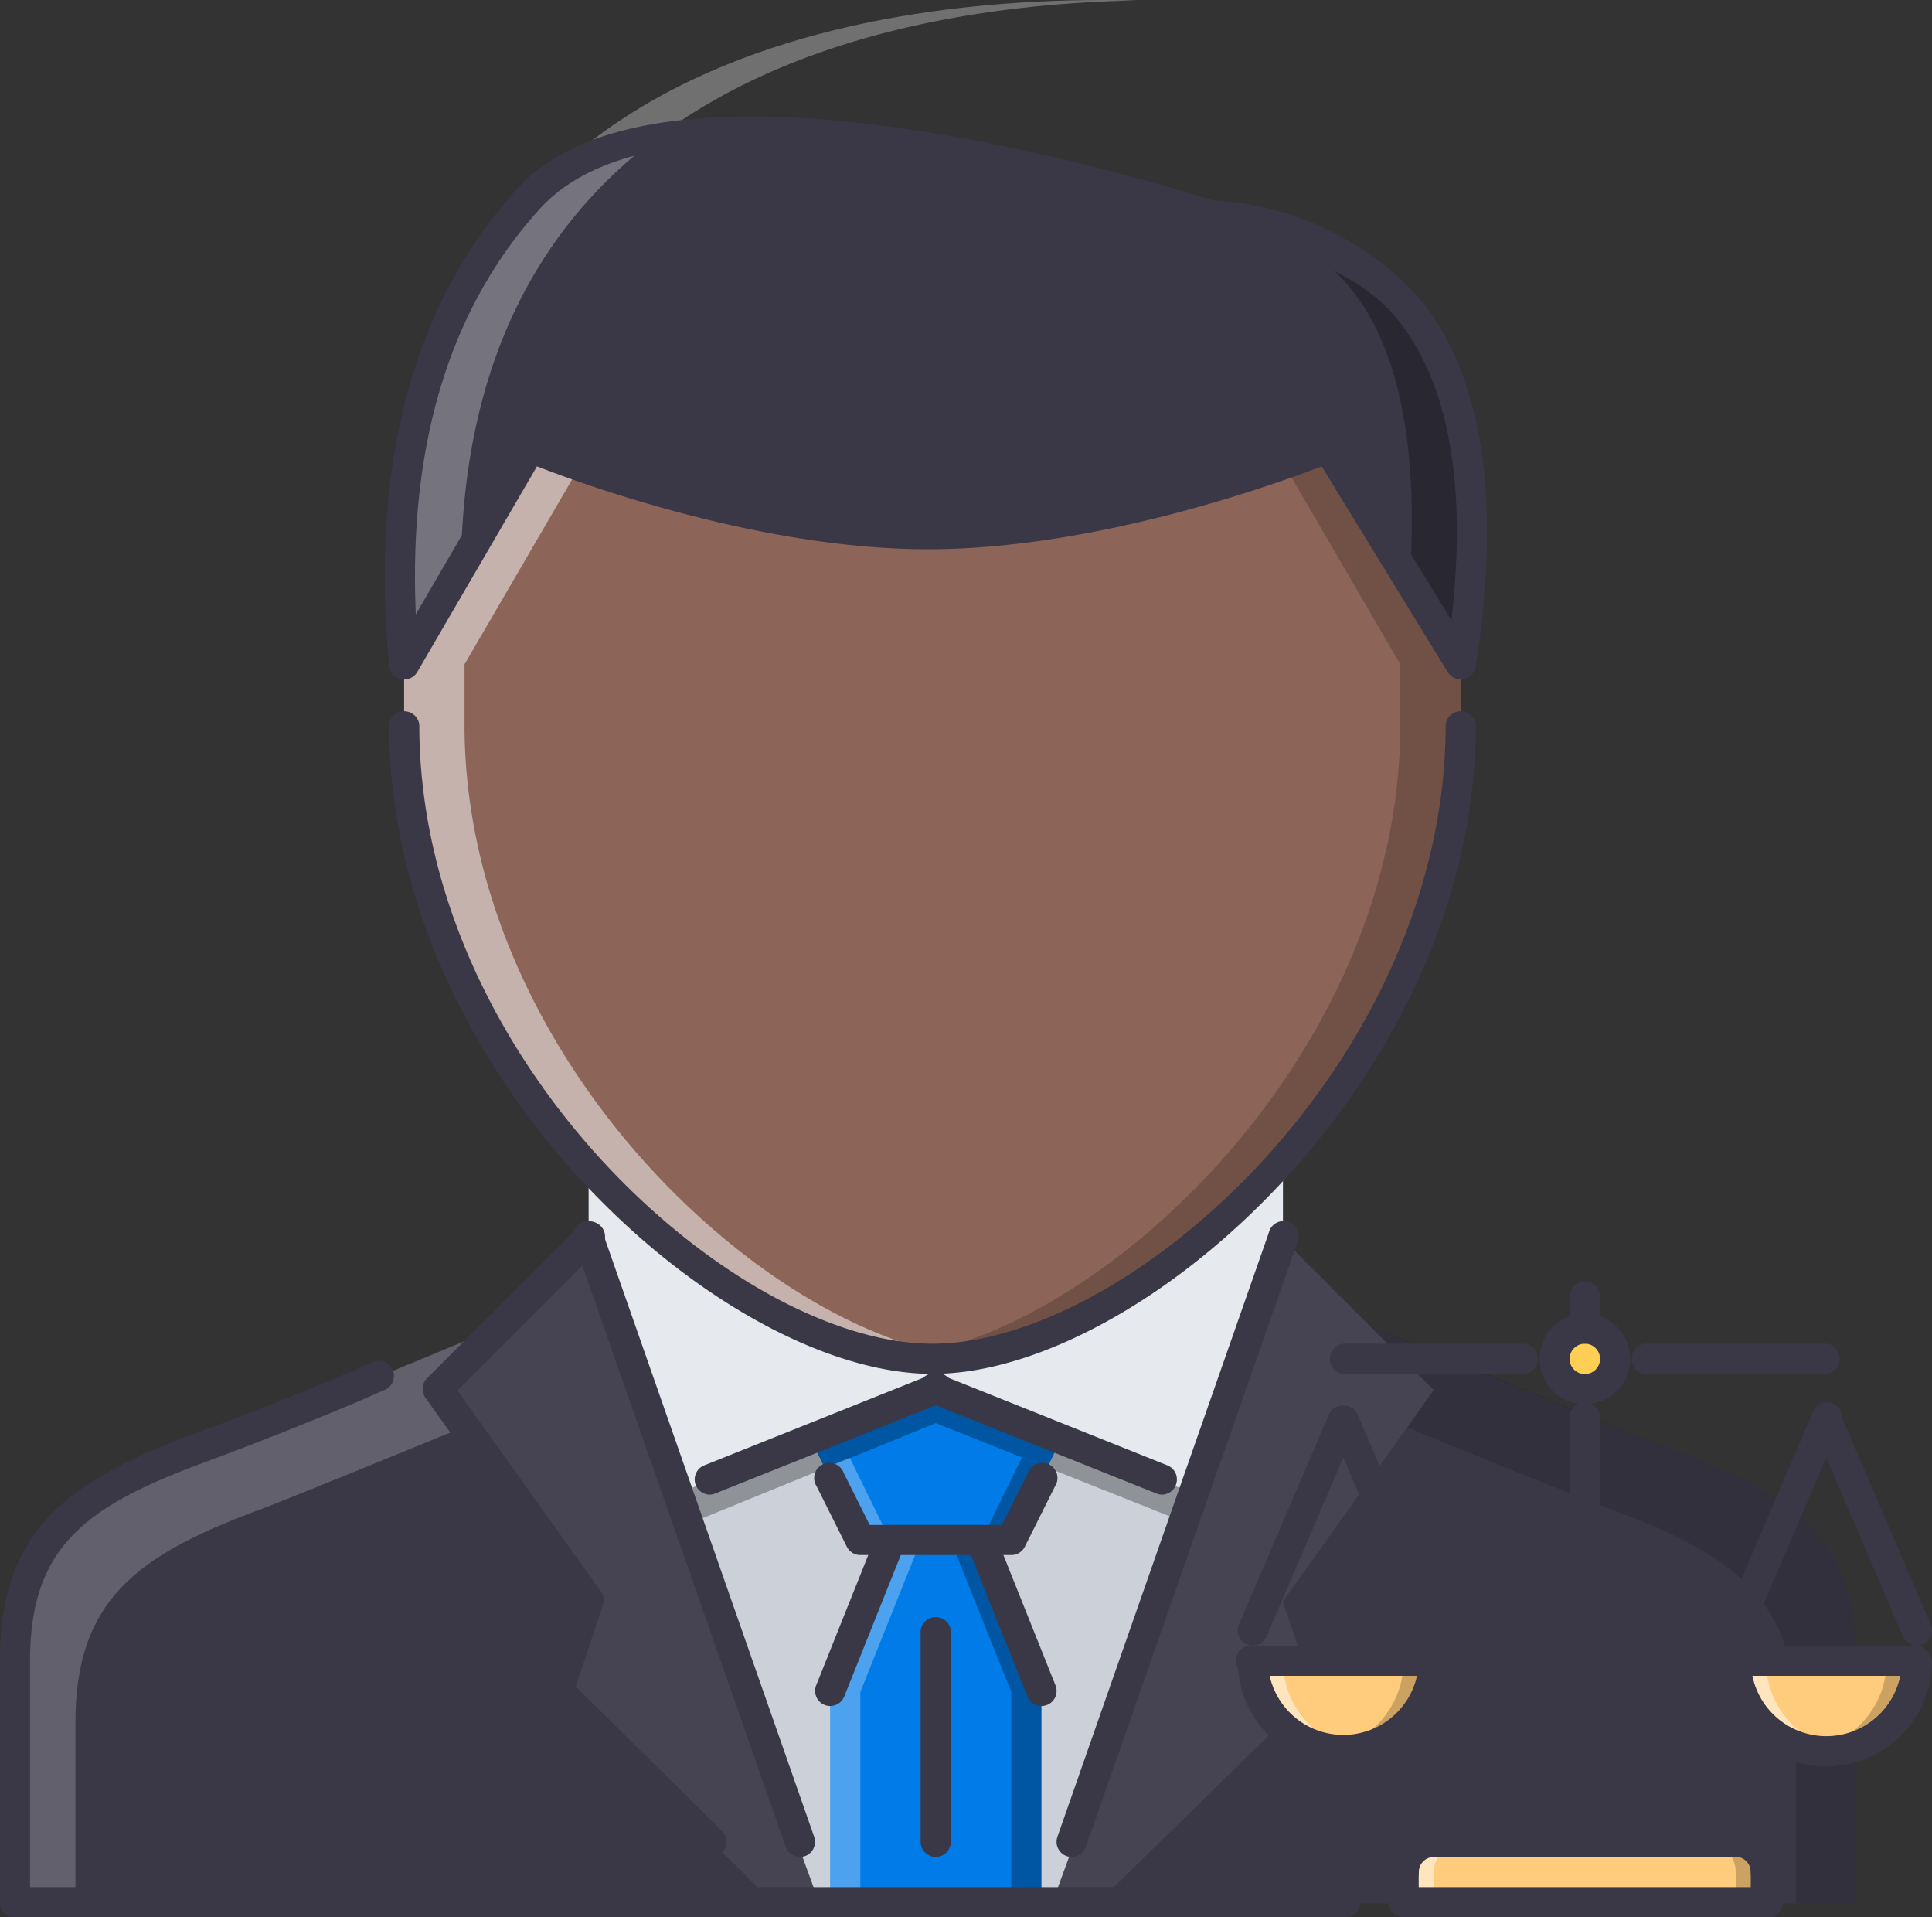 <svg xmlns="http://www.w3.org/2000/svg" width="89.024" height="88.329" viewBox="0 0 89.024 88.329">
  <rect x="0" y="0" width="89.024" height="88.329" fill="#333333" stroke="none"/>
  <g id="lawyer" transform="translate(-0.008 -0.697)">
    <path id="Caminho_135" data-name="Caminho 135" d="M171.968,318.7l-16-9.738v4.174l3.774,11.856,12.223-4.9,12.224,4.9,3.773-11.856v-4.174Z" transform="translate(-128.837 -255.229)" fill="#e6e9ed"/>
    <g id="Grupo_178" data-name="Grupo 178" transform="translate(48.489 57.779)">
      <path id="Caminho_136" data-name="Caminho 136" d="M325.729,370.556v11.128H290.75l9.941-9.737-1.391-4.173,6.955-9.737-2.984-2.983c3.143,1.377,12.081,5.014,14.112,5.765C322.947,362.892,325.729,364.992,325.729,370.556Z" transform="translate(-288.665 -351.082)" fill="#3a3847"/>
      <path id="Caminho_137" data-name="Caminho 137" d="M280.845,362.817H278.76l6.908-18.89,3.727-11.712,6.955,6.955-6.955,9.737,1.391,4.173Z" transform="translate(-278.76 -332.215)" fill="#464452"/>
    </g>
    <g id="Grupo_180" data-name="Grupo 180" transform="translate(0.703 57.779)">
      <path id="Caminho_139" data-name="Caminho 139" d="M4,370.556v11.128H38.981l-9.941-9.737,1.391-4.173-6.955-9.737,2.984-2.983c-3.143,1.377-12.082,5.014-14.112,5.765C6.785,362.892,4,364.992,4,370.556Z" transform="translate(-4.003 -351.082)" fill="#3a3847"/>
      <path id="Caminho_140" data-name="Caminho 140" d="M126.655,343.927l-3.727-11.712-6.955,6.955,6.955,9.737-1.391,4.173,9.941,9.737h2.085Z" transform="translate(-96.499 -332.215)" fill="#3a3847"/>
    </g>
    <g id="Grupo_181" data-name="Grupo 181" transform="translate(20.177 57.779)" opacity="0.2">
      <path id="Caminho_141" data-name="Caminho 141" d="M131.478,362.817h2.085l-6.907-18.89-3.727-11.712-6.955,6.955,6.955,9.737-1.391,4.173Z" transform="translate(-115.973 -332.215)" fill="#76747f"/>
    </g>
    <g id="Grupo_182" data-name="Grupo 182" transform="translate(0.703 61.751)" opacity="0.2">
      <path id="Caminho_142" data-name="Caminho 142" d="M23.477,357.987l2.984-2.933c-3.961,1.66-12.48,5.162-14.112,5.765C6.785,362.892,4,364.992,4,370.556v11.128H6.785v-8.346c0-5.564,2.782-7.664,8.346-9.737,1.233-.456,6.1-2.446,9.585-3.878Z" transform="translate(-4.003 -355.054)" fill="#fff"/>
    </g>
    <g id="Grupo_183" data-name="Grupo 183" transform="translate(63.095 61.751)" opacity="0.5">
      <path id="Caminho_143" data-name="Caminho 143" d="M365.724,358.037l-2.984-2.983c3.961,1.66,12.48,5.162,14.112,5.765,5.564,2.073,8.346,4.173,8.346,9.737v11.128h-2.782v-8.346c0-5.564-2.782-7.664-8.346-9.737-1.233-.456-6.091-2.408-9.576-3.842Z" transform="translate(-362.74 -355.054)" opacity="0.3"/>
    </g>
    <path id="Caminho_144" data-name="Caminho 144" d="M189.882,372.2l12.225,4.894-6.864,18.753H184.52l-6.861-18.746Z" transform="translate(-146.754 -307.471)" fill="#ccd1d9"/>
    <path id="Caminho_145" data-name="Caminho 145" d="M224.1,379.16h-6.954l-2.274-4.654,5.752-2.3,5.752,2.3Z" transform="translate(-177.491 -307.471)" fill="#007be8"/>
    <g id="Grupo_184" data-name="Grupo 184" transform="translate(37.999 67.846)" opacity="0.3">
      <path id="Caminho_146" data-name="Caminho 146" d="M218.445,390.559l1.652,3.382h1.391L219.61,390.1Z" transform="translate(-218.445 -390.098)" fill="#fff"/>
    </g>
    <g id="Grupo_185" data-name="Grupo 185" transform="translate(45.215 67.846)" opacity="0.3">
      <path id="Caminho_147" data-name="Caminho 147" d="M262.977,390.559l-1.652,3.382h-1.39l1.876-3.843Z" transform="translate(-259.935 -390.098)"/>
    </g>
    <path id="Caminho_148" data-name="Caminho 148" d="M229.681,428.668h-9.736v-9.52l2.782-6.955H226.9l2.781,6.955Z" transform="translate(-181.685 -340.505)" fill="#007be8"/>
    <g id="Grupo_186" data-name="Grupo 186" transform="translate(38.26 71.689)" opacity="0.3">
      <path id="Caminho_149" data-name="Caminho 149" d="M224.118,412.194h-1.391l-2.782,6.955v9.52h1.391v-9.52Z" transform="translate(-219.945 -412.194)" fill="#fff"/>
    </g>
    <g id="Grupo_187" data-name="Grupo 187" transform="translate(43.824 71.689)" opacity="0.3">
      <path id="Caminho_150" data-name="Caminho 150" d="M251.937,412.194h1.391l2.781,6.955v9.52h-1.391v-9.52Z" transform="translate(-251.937 -412.194)"/>
    </g>
    <g id="Grupo_188" data-name="Grupo 188" transform="translate(30.905 64.786)" opacity="0.3">
      <path id="Caminho_151" data-name="Caminho 151" d="M189.756,372.5l-12.1,4.849.452,1.422,11.772-4.8,11.8,4.7.421-1.324L190.012,372.5l-.128.078Z" transform="translate(-177.659 -372.501)"/>
    </g>
    <path id="Caminho_152" data-name="Caminho 152" d="M143.5,14.118a3.045,3.045,0,0,0,1.753.484c3.463.189,12.294,2.507,9.568,20l-6.106-9.987s-9.681,3.992-18.431,3.992-18.333-3.992-18.333-3.992L106.138,34.6c-1.264-13.48,3.017-20.593,9.628-23.258C126.6,6.972,143.5,14.118,143.5,14.118Z" transform="translate(-87.508 -3.303)" fill="#3a3847"/>
    <g id="Grupo_189" data-name="Grupo 189" transform="translate(55.811 11.26)" opacity="0.3">
      <path id="Caminho_153" data-name="Caminho 153" d="M320.859,64.791s10.358-1.822,9.157,16.151l2.346,3.837C335.8,62.72,320.859,64.791,320.859,64.791Z" transform="translate(-320.859 -64.739)"/>
    </g>
    <g id="Grupo_190" data-name="Grupo 190" transform="translate(18.432 0.697)" opacity="0.3">
      <path id="Caminho_154" data-name="Caminho 154" d="M139.917,4.025c-12.568-.291-36.389,2.77-33.78,30.586l2.616-4.492C109,8.231,127.731,4.27,139.917,4.025Z" transform="translate(-105.939 -4.008)" fill="#fff"/>
    </g>
    <path id="Caminho_155" data-name="Caminho 155" d="M155.761,132.532v2.782c0,15.927-15.078,29.211-24.342,29.211s-24.342-13.284-24.342-29.211v-2.782l5.815-9.987s9.57,3.992,18.333,3.992,18.431-3.992,18.431-3.992Z" transform="translate(-88.447 -101.232)" fill="#8d6558"/>
    <g id="Grupo_191" data-name="Grupo 191" transform="translate(18.63 21.313)" opacity="0.5">
      <path id="Caminho_156" data-name="Caminho 156" d="M109.859,135.314v-2.782l5.317-9.133c-1.423-.5-2.285-.854-2.285-.854l-5.815,9.987v2.782c0,15.927,15.078,29.211,24.342,29.211a10.957,10.957,0,0,0,1.391-.1C123.505,163.221,109.859,150.468,109.859,135.314Z" transform="translate(-107.077 -122.545)" fill="#fff"/>
    </g>
    <g id="Grupo_192" data-name="Grupo 192" transform="translate(41.581 21.313)" opacity="0.2">
      <path id="Caminho_157" data-name="Caminho 157" d="M261.992,135.314v-2.782l-5.316-9.133c1.422-.5,2.285-.854,2.285-.854l5.814,9.987v2.782c0,15.927-15.078,29.211-24.342,29.211a10.959,10.959,0,0,1-1.391-.1C248.346,163.221,261.992,150.468,261.992,135.314Z" transform="translate(-239.042 -122.545)"/>
    </g>
    <g id="Grupo_193" data-name="Grupo 193" transform="translate(64.689 61.902)">
      <path id="Caminho_158" data-name="Caminho 158" d="M413.289,355.919a1.391,1.391,0,1,1-1.391,1.391A1.4,1.4,0,0,1,413.289,355.919Z" transform="translate(-404.943 -355.919)" fill="#ffce54"/>
      <path id="Caminho_159" data-name="Caminho 159" d="M459.884,443.9h8.346a4.173,4.173,0,0,1-8.346,0Z" transform="translate(-444.583 -428.595)" fill="#ffcb7c"/>
      <path id="Caminho_160" data-name="Caminho 160" d="M388.6,493.274v1.391H371.907v-1.391a1.4,1.4,0,0,1,1.391-1.391h13.91A1.4,1.4,0,0,1,388.6,493.274Z" transform="translate(-371.907 -468.236)" fill="#ffcb7c"/>
    </g>
    <g id="Grupo_194" data-name="Grupo 194" transform="translate(64.689 85.549)" opacity="0.5">
      <path id="Caminho_161" data-name="Caminho 161" d="M374.69,491.883H373.3a1.4,1.4,0,0,0-1.391,1.391v1.391H373.3v-1.391A1.4,1.4,0,0,1,374.69,491.883Z" transform="translate(-371.908 -491.883)" fill="#fff"/>
    </g>
    <g id="Grupo_195" data-name="Grupo 195" transform="translate(78.599 85.549)" opacity="0.2">
      <path id="Caminho_162" data-name="Caminho 162" d="M451.885,491.883h1.391a1.4,1.4,0,0,1,1.391,1.391v1.391h-1.391v-1.391A1.4,1.4,0,0,0,451.885,491.883Z" transform="translate(-451.885 -491.883)"/>
    </g>
    <path id="Caminho_163" data-name="Caminho 163" d="M331.919,443.9h8.346a4.173,4.173,0,1,1-8.346,0Z" transform="translate(-274.185 -366.693)" fill="#ffcb7c"/>
    <g id="Grupo_196" data-name="Grupo 196" transform="translate(57.734 77.203)" opacity="0.5">
      <path id="Caminho_164" data-name="Caminho 164" d="M333.311,443.9H331.92a4.167,4.167,0,0,0,4.173,4.173,4.217,4.217,0,0,0,.7-.069A4.158,4.158,0,0,1,333.311,443.9Z" transform="translate(-331.92 -443.896)" fill="#fff"/>
    </g>
    <g id="Grupo_197" data-name="Grupo 197" transform="translate(61.212 77.203)" opacity="0.2">
      <path id="Caminho_165" data-name="Caminho 165" d="M355.391,443.9h1.391a4.115,4.115,0,0,1-4.868,4.1A4.158,4.158,0,0,0,355.391,443.9Z" transform="translate(-351.914 -443.896)"/>
    </g>
    <g id="Grupo_198" data-name="Grupo 198" transform="translate(79.99 77.203)" opacity="0.5">
      <path id="Caminho_166" data-name="Caminho 166" d="M461.275,443.9h-1.391a4.167,4.167,0,0,0,4.173,4.173,4.213,4.213,0,0,0,.7-.069A4.158,4.158,0,0,1,461.275,443.9Z" transform="translate(-459.884 -443.896)" fill="#fff"/>
    </g>
    <g id="Grupo_199" data-name="Grupo 199" transform="translate(83.468 77.203)" opacity="0.2">
      <path id="Caminho_167" data-name="Caminho 167" d="M483.357,443.9h1.391a4.115,4.115,0,0,1-4.869,4.1A4.158,4.158,0,0,0,483.357,443.9Z" transform="translate(-479.879 -443.896)"/>
    </g>
    <g id="Grupo_200" data-name="Grupo 200" transform="translate(0.008)">
      <path id="Caminho_168" data-name="Caminho 168" d="M128.14,222.566c-9.659,0-25.038-13.686-25.038-29.906a.7.7,0,0,1,1.391,0c0,15.465,14.525,28.516,23.647,28.516s23.646-13.05,23.646-28.516a.7.7,0,0,1,1.391,0C153.177,208.88,137.8,222.566,128.14,222.566Z" transform="translate(-85.172 -158.577)" fill="#3a3847"/>
      <path id="Caminho_169" data-name="Caminho 169" d="M102.861,32a.7.7,0,0,1-.693-.63c-.874-9.32,1.122-16.725,5.933-22.007,7.043-7.734,31.856.562,32.035.562a13.9,13.9,0,0,1,9.365,4.353c3.032,3.54,3.952,9.306,2.732,17.135a.7.7,0,0,1-1.28.257l-5.816-9.488C142.939,23.026,134.7,26,127,26c-7.672,0-15.814-2.959-18.021-3.82l-5.512,9.469A.7.7,0,0,1,102.861,32Zm42.564-11.378a.693.693,0,0,1,.592.331l5.1,8.323c.735-6.425-.163-11.162-2.675-14.095-2.4-2.8-8.638-4.059-8.661-4.055-.325.046-23.952-8.187-30.653-.827-4.149,4.556-6.073,10.839-5.731,18.7l4.675-8.032a.7.7,0,0,1,.869-.292c.094.039,9.548,3.939,18.052,3.939s18.069-3.9,18.164-3.941A.7.7,0,0,1,145.426,20.618Z" transform="translate(-84.236)" fill="#3a3847"/>
      <path id="Caminho_170" data-name="Caminho 170" d="M61.907,390.249H.7a.7.7,0,0,1-.7-.7V378.426c0-5.977,3.092-8.262,8.8-10.389,2.159-.792,4.83-1.849,7.15-2.827l1.164-.512a.7.7,0,1,1,.549,1.278l-1.168.515c-2.343.986-5.037,2.053-7.212,2.851-5.345,1.991-7.89,3.859-7.89,9.083v10.432H61.907a.7.7,0,1,1,0,1.391Z" transform="translate(-0.008 -301.223)" fill="#3a3847"/>
      <path id="Caminho_171" data-name="Caminho 171" d="M224.989,396.084h-6.955a.7.7,0,0,1-.622-.384l-1.391-2.782a.7.7,0,1,1,1.244-.622l1.2,2.4h6.095l1.2-2.4a.7.7,0,1,1,1.244.622l-1.391,2.782A.694.694,0,0,1,224.989,396.084Z" transform="translate(-178.391 -323.749)" fill="#3a3847"/>
      <path id="Caminho_172" data-name="Caminho 172" d="M216.645,416.25a.689.689,0,0,1-.258-.049.7.7,0,0,1-.388-.9l2.782-6.955a.7.7,0,0,1,1.292.516l-2.782,6.955A.694.694,0,0,1,216.645,416.25Z" transform="translate(-178.392 -336.961)" fill="#3a3847"/>
      <path id="Caminho_173" data-name="Caminho 173" d="M259.414,416.253a.7.7,0,0,1-.646-.437l-2.781-6.955a.7.7,0,0,1,1.292-.516l2.781,6.955a.694.694,0,0,1-.645.954Z" transform="translate(-211.425 -336.964)" fill="#3a3847"/>
      <path id="Caminho_174" data-name="Caminho 174" d="M255.068,373.479a.686.686,0,0,1-.258-.049l-10.432-4.173a.7.7,0,1,1,.516-1.292l10.432,4.173a.7.7,0,0,1-.258,1.341Z" transform="translate(-201.515 -303.927)" fill="#3a3847"/>
      <path id="Caminho_175" data-name="Caminho 175" d="M125.29,357.138a.7.7,0,0,1-.488-.2l-7.052-6.955a.7.7,0,0,1-.171-.716l1.279-3.836-6.749-9.449a.7.7,0,0,1,.074-.9l6.955-6.955a.7.7,0,1,1,.984.983l-6.539,6.539,6.613,9.257a.692.692,0,0,1,.094.624l-1.254,3.763,6.744,6.651a.695.695,0,0,1-.489,1.19Z" transform="translate(-92.505 -270.894)" fill="#3a3847"/>
      <path id="Caminho_176" data-name="Caminho 176" d="M162.4,357.139a.7.7,0,0,1-.657-.466l-9.736-27.82a.7.7,0,1,1,1.312-.459l9.738,27.82a.7.7,0,0,1-.427.887A.71.71,0,0,1,162.4,357.139Z" transform="translate(-125.539 -270.895)" fill="#3a3847"/>
      <path id="Caminho_177" data-name="Caminho 177" d="M280.624,357.136a.707.707,0,0,1-.229-.038.7.7,0,0,1-.428-.887l9.738-27.82a.7.7,0,1,1,1.312.459l-9.737,27.82A.7.7,0,0,1,280.624,357.136Z" transform="translate(-231.244 -270.892)" fill="#3a3847"/>
      <path id="Caminho_178" data-name="Caminho 178" d="M184.653,373.482a.7.7,0,0,1-.258-1.341l10.432-4.173a.7.7,0,1,1,.516,1.292l-10.432,4.173A.688.688,0,0,1,184.653,373.482Z" transform="translate(-151.965 -303.93)" fill="#3a3847"/>
      <path id="Caminho_179" data-name="Caminho 179" d="M244.638,443.028a.7.7,0,0,1-.7-.7V432.6a.7.7,0,0,1,1.391,0v9.737A.7.7,0,0,1,244.638,443.028Z" transform="translate(-201.517 -356.784)" fill="#3a3847"/>
      <path id="Caminho_180" data-name="Caminho 180" d="M360.955,361.311h-8.346a.7.7,0,0,1,0-1.391h8.346a.7.7,0,0,1,0,1.391Z" transform="translate(-290.71 -297.322)" fill="#3a3847"/>
      <path id="Caminho_181" data-name="Caminho 181" d="M440.933,361.311h-8.346a.7.7,0,0,1,0-1.391h8.346a.7.7,0,0,1,0,1.391Z" transform="translate(-356.778 -297.322)" fill="#3a3847"/>
      <path id="Caminho_182" data-name="Caminho 182" d="M332.787,445.462a4.875,4.875,0,0,1-4.868-4.869.7.7,0,0,1,1.391,0,3.478,3.478,0,0,0,6.955,0,.7.7,0,0,1,1.391,0A4.874,4.874,0,0,1,332.787,445.462Z" transform="translate(-270.888 -363.391)" fill="#3a3847"/>
      <path id="Caminho_183" data-name="Caminho 183" d="M336.961,441.289h-8.346a.7.7,0,1,1,0-1.391h8.346a.7.7,0,1,1,0,1.391Z" transform="translate(-270.888 -363.391)" fill="#3a3847"/>
      <path id="Caminho_184" data-name="Caminho 184" d="M328.612,387.043a.694.694,0,0,1-.64-.969l4.173-9.737a.7.7,0,0,1,1.278.547l-4.173,9.737A.694.694,0,0,1,328.612,387.043Z" transform="translate(-270.886 -310.536)" fill="#3a3847"/>
      <path id="Caminho_185" data-name="Caminho 185" d="M356.78,387.04a.7.7,0,0,1-.64-.421l-4.173-9.737a.7.7,0,0,1,1.278-.548l4.173,9.737a.694.694,0,0,1-.639.969Z" transform="translate(-290.708 -310.533)" fill="#3a3847"/>
      <path id="Caminho_186" data-name="Caminho 186" d="M460.754,445.462a4.874,4.874,0,0,1-4.868-4.869.7.7,0,0,1,1.391,0,3.477,3.477,0,1,0,6.955,0,.7.7,0,0,1,1.391,0A4.874,4.874,0,0,1,460.754,445.462Z" transform="translate(-376.599 -363.391)" fill="#3a3847"/>
      <path id="Caminho_187" data-name="Caminho 187" d="M464.927,441.289h-8.346a.7.7,0,0,1,0-1.391h8.346a.7.7,0,0,1,0,1.391Z" transform="translate(-376.599 -363.391)" fill="#3a3847"/>
      <path id="Caminho_188" data-name="Caminho 188" d="M456.579,387.043a.694.694,0,0,1-.64-.969l4.173-9.737a.7.7,0,1,1,1.278.547l-4.173,9.737A.694.694,0,0,1,456.579,387.043Z" transform="translate(-376.597 -310.536)" fill="#3a3847"/>
      <path id="Caminho_189" data-name="Caminho 189" d="M484.744,387.04a.7.7,0,0,1-.64-.421l-4.173-9.737a.7.7,0,0,1,1.278-.548l4.173,9.737a.694.694,0,0,1-.638.969Z" transform="translate(-396.416 -310.533)" fill="#3a3847"/>
      <path id="Caminho_190" data-name="Caminho 190" d="M409.985,356.095a2.086,2.086,0,1,1,2.086-2.087A2.089,2.089,0,0,1,409.985,356.095Zm0-2.782a.7.7,0,1,0,.7.7A.7.7,0,0,0,409.985,353.313Z" transform="translate(-336.957 -290.715)" fill="#3a3847"/>
      <path id="Caminho_191" data-name="Caminho 191" d="M416.592,346.705a.7.7,0,0,1-.7-.7v-1.391a.7.7,0,1,1,1.391,0v1.391A.7.7,0,0,1,416.592,346.705Z" transform="translate(-343.564 -284.108)" fill="#3a3847"/>
      <path id="Caminho_192" data-name="Caminho 192" d="M416.592,396.779a.7.7,0,0,1-.7-.7V376.609a.7.7,0,1,1,1.391,0v19.474A.7.7,0,0,1,416.592,396.779Z" transform="translate(-343.564 -310.535)" fill="#3a3847"/>
      <path id="Caminho_193" data-name="Caminho 193" d="M390.512,489.275H376.6a.7.7,0,0,1,0-1.391h13.91a.7.7,0,1,1,0,1.391Z" transform="translate(-310.53 -403.031)" fill="#3a3847"/>
      <path id="Caminho_194" data-name="Caminho 194" d="M368.605,490.666a.7.7,0,0,1-.7-.7A2.089,2.089,0,0,1,370,487.884a.7.7,0,1,1,0,1.391.7.7,0,0,0-.7.7A.7.7,0,0,1,368.605,490.666Z" transform="translate(-303.924 -403.031)" fill="#3a3847"/>
      <path id="Caminho_195" data-name="Caminho 195" d="M457.972,490.666a.7.7,0,0,1-.7-.7.7.7,0,0,0-.7-.7.7.7,0,0,1,0-1.391,2.089,2.089,0,0,1,2.087,2.087A.7.7,0,0,1,457.972,490.666Z" transform="translate(-376.599 -403.031)" fill="#3a3847"/>
      <path id="Caminho_196" data-name="Caminho 196" d="M368.605,498.664a.7.7,0,0,1-.7-.7v-1.391a.7.7,0,1,1,1.391,0v1.391A.7.7,0,0,1,368.605,498.664Z" transform="translate(-303.924 -409.638)" fill="#3a3847"/>
      <path id="Caminho_197" data-name="Caminho 197" d="M464.579,498.664a.7.7,0,0,1-.7-.7v-1.391a.7.7,0,1,1,1.391,0v1.391A.7.7,0,0,1,464.579,498.664Z" transform="translate(-383.206 -409.638)" fill="#3a3847"/>
      <path id="Caminho_198" data-name="Caminho 198" d="M385.3,505.271H368.6a.7.7,0,0,1,0-1.391H385.3a.7.7,0,1,1,0,1.391Z" transform="translate(-303.923 -416.245)" fill="#3a3847"/>
    </g>
  </g>
</svg>
